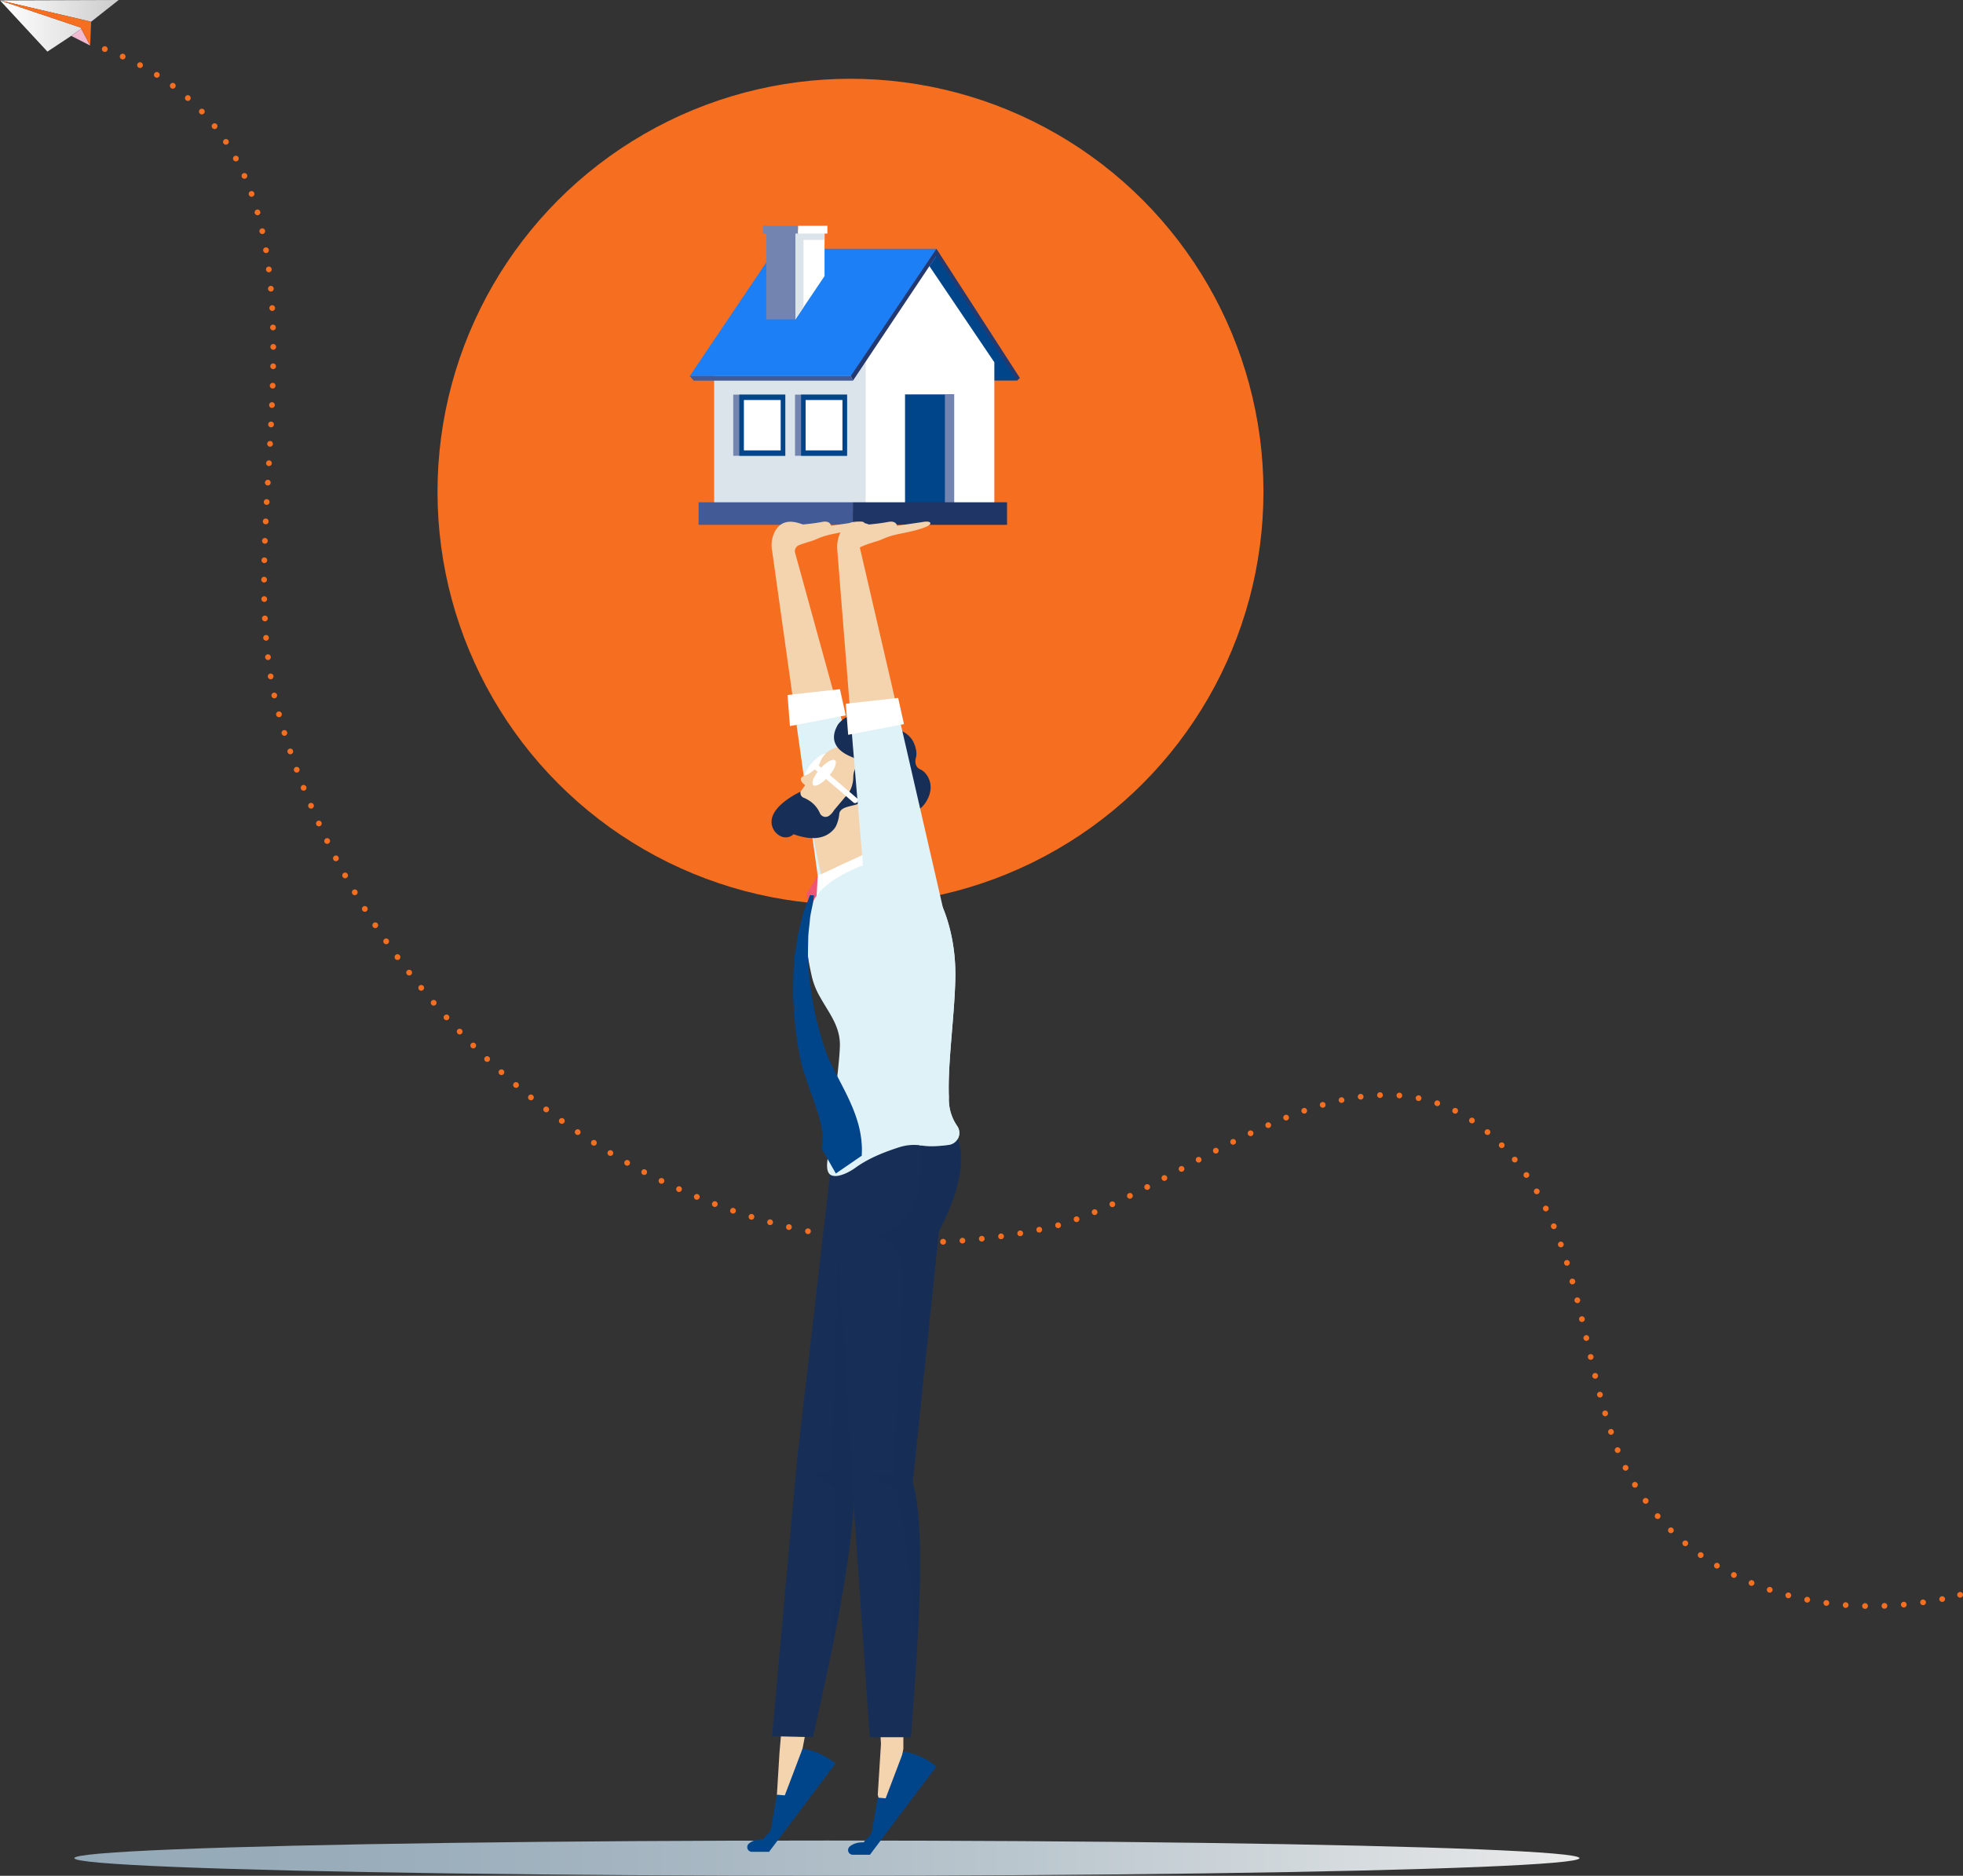 <svg xmlns="http://www.w3.org/2000/svg" xmlns:xlink="http://www.w3.org/1999/xlink" viewBox="0 0 1945.66 1859.05"><rect x="0" y="0" width="1945.66" height="1859.05" fill="#333333" stroke="none"/><defs><style>.cls-1{isolation:isolate;}.cls-2{fill:#f66f20;}.cls-3{fill:#dbe4ea;}.cls-4{fill:#004589;}.cls-5{fill:#1c7ff6;}.cls-6{fill:#7284af;}.cls-7{fill:#fff;}.cls-8{fill:#24396f;}.cls-9{fill:#425a95;}.cls-10{fill:#1e3565;}.cls-11,.cls-21{fill:#f4d3af;}.cls-12,.cls-20{fill:#dff2f8;}.cls-13{opacity:0.9;fill:url(#linear-gradient);}.cls-13,.cls-15,.cls-20,.cls-21{mix-blend-mode:multiply;}.cls-14,.cls-15{fill:#172f57;}.cls-15{opacity:0.5;}.cls-16{fill:url(#linear-gradient-2);}.cls-17{fill:url(#linear-gradient-3);}.cls-18{fill:#f1bad1;}.cls-19{fill:#f05673;}</style><linearGradient id="linear-gradient" x1="73.65" y1="1841.58" x2="1565.53" y2="1841.58" gradientUnits="userSpaceOnUse"><stop offset="0" stop-color="#9fb6c6"/><stop offset="0.18" stop-color="#a4bac9"/><stop offset="0.4" stop-color="#b3c5d2"/><stop offset="0.64" stop-color="#cbd8e0"/><stop offset="0.89" stop-color="#edf2f5"/><stop offset="1" stop-color="#fff"/></linearGradient><linearGradient id="linear-gradient-2" y1="25.77" x2="80.56" y2="25.77" gradientUnits="userSpaceOnUse"><stop offset="0" stop-color="#fff"/><stop offset="1" stop-color="#e0e0e0"/></linearGradient><linearGradient id="linear-gradient-3" y1="10.77" x2="117.64" y2="10.77" gradientUnits="userSpaceOnUse"><stop offset="0" stop-color="#fff"/><stop offset="0.21" stop-color="#f3f3f3"/><stop offset="1" stop-color="#ccc"/></linearGradient></defs><g class="cls-1"><g id="Layer_1" data-name="Layer 1"><circle class="cls-2" cx="842.97" cy="487.39" r="409.32"/><path class="cls-2" d="M2101.22,1594.52a2.82,2.82,0,0,1-2.77-2.89h0a2.82,2.82,0,0,1,2.89-2.77h0a2.84,2.84,0,0,1,2.78,2.89h0a2.84,2.84,0,0,1-2.84,2.77h-.06Zm16.46-2.87a2.84,2.84,0,0,1,2.74-2.93h0a2.85,2.85,0,0,1,2.93,2.74h0a2.84,2.84,0,0,1-2.74,2.93h-.1A2.84,2.84,0,0,1,2117.68,1591.65Zm-35.82,1.93h0a2.83,2.83,0,0,1-2.6-3h0a2.83,2.83,0,0,1,3-2.61h0a2.84,2.84,0,0,1,2.61,3h0a2.84,2.84,0,0,1-2.83,2.61h-.21Zm55-3a2.82,2.82,0,0,1,2.57-3.07h0a2.82,2.82,0,0,1,3.07,2.57h0a2.83,2.83,0,0,1-2.57,3.07h0l-.25,0h0A2.84,2.84,0,0,1,2136.89,1590.62Zm-74.32.89a2.84,2.84,0,0,1-2.43-3.19h0a2.83,2.83,0,0,1,3.2-2.42h0a2.83,2.83,0,0,1,2.42,3.19h0a2.83,2.83,0,0,1-2.81,2.45h0Zm93.44-3a2.84,2.84,0,0,1,2.4-3.21h0a2.84,2.84,0,0,1,3.21,2.41h0a2.82,2.82,0,0,1-2.4,3.2h0a2.83,2.83,0,0,1-.41,0h0A2.84,2.84,0,0,1,2156,1588.55Zm-112.58-.24a2.83,2.83,0,0,1-2.22-3.33h0a2.82,2.82,0,0,1,3.33-2.23h0a2.85,2.85,0,0,1,2.23,3.34h0a2.85,2.85,0,0,1-2.78,2.28h0A2.67,2.67,0,0,1,2043.43,1588.31Zm131.56-2.84a2.84,2.84,0,0,1,2.23-3.33h0a2.83,2.83,0,0,1,3.33,2.23h0a2.85,2.85,0,0,1-2.24,3.33h0a3.53,3.53,0,0,1-.56,0h0A2.84,2.84,0,0,1,2175,1585.47Zm-150.47-1.53a2.84,2.84,0,0,1-2-3.47h0a2.83,2.83,0,0,1,3.47-2h0a2.83,2.83,0,0,1,2,3.46h0a2.85,2.85,0,0,1-2.74,2.11h0A3.1,3.1,0,0,1,2024.52,1583.94Zm168.27-2.56a2.82,2.82,0,0,1,2.05-3.44h0a2.84,2.84,0,0,1,3.45,2h0a2.85,2.85,0,0,1-2.06,3.45h0a3.25,3.25,0,0,1-.69.08h0A2.83,2.83,0,0,1,2192.79,1581.38Zm-186.86-3a2.84,2.84,0,0,1-1.79-3.59h0a2.84,2.84,0,0,1,3.59-1.78h0a2.83,2.83,0,0,1,1.79,3.59h0a2.85,2.85,0,0,1-2.69,1.93h0A2.83,2.83,0,0,1,2005.93,1578.36Zm-18.2-6.81a2.83,2.83,0,0,1-1.53-3.7h0a2.84,2.84,0,0,1,3.7-1.54h0a2.84,2.84,0,0,1,1.54,3.71h0a2.84,2.84,0,0,1-2.62,1.75h0A2.83,2.83,0,0,1,1987.73,1571.55Zm-17.68-8a2.84,2.84,0,0,1-1.26-3.81h0a2.83,2.83,0,0,1,3.8-1.27h0a2.84,2.84,0,0,1,1.27,3.81h0a2.84,2.84,0,0,1-2.54,1.56h0A2.87,2.87,0,0,1,1970.05,1563.5Zm-17-9.33a2.83,2.83,0,0,1-1-3.89h0a2.83,2.83,0,0,1,3.88-1h0a2.82,2.82,0,0,1,1,3.89h0a2.82,2.82,0,0,1-2.43,1.38h0A2.81,2.81,0,0,1,1953,1554.17Zm-16.31-10.59a2.85,2.85,0,0,1-.68-4h0a2.82,2.82,0,0,1,4-.67h0a2.83,2.83,0,0,1,.68,4h0a2.83,2.83,0,0,1-2.32,1.19h0A2.83,2.83,0,0,1,1936.69,1543.58Zm-15.43-11.85h0a2.83,2.83,0,0,1-.36-4h0a2.82,2.82,0,0,1,4-.36h0a2.85,2.85,0,0,1,.36,4h0a2.83,2.83,0,0,1-2.18,1h0A2.82,2.82,0,0,1,1921.26,1531.73Zm-14.43-13.06h0a2.83,2.83,0,0,1,0-4h0a2.84,2.84,0,0,1,4,0h0a2.84,2.84,0,0,1,0,4h0a2.83,2.83,0,0,1-2,.84h0A2.85,2.85,0,0,1,1906.83,1518.67Zm-13.3-14.21a2.84,2.84,0,0,1,.3-4h0a2.84,2.84,0,0,1,4,.3h0a2.84,2.84,0,0,1-.3,4h0a2.81,2.81,0,0,1-1.84.69h0A2.85,2.85,0,0,1,1893.53,1504.46Zm-12.06-15.27a2.83,2.83,0,0,1,.64-4h0a2.83,2.83,0,0,1,4,.63h0a2.84,2.84,0,0,1-.64,4h0a2.77,2.77,0,0,1-1.66.54h0A2.85,2.85,0,0,1,1881.47,1489.19ZM1870.73,1473a2.83,2.83,0,0,1,1-3.89h0a2.85,2.85,0,0,1,3.9,1h0a2.84,2.84,0,0,1-1,3.89h0a2.79,2.79,0,0,1-1.46.41h0A2.84,2.84,0,0,1,1870.73,1473Zm-9.36-17a2.84,2.84,0,0,1,1.28-3.8h0a2.83,2.83,0,0,1,3.8,1.27h0a2.85,2.85,0,0,1-1.28,3.81h0a2.8,2.8,0,0,1-1.26.29h0A2.85,2.85,0,0,1,1861.37,1455.91Zm-7.95-17.75h0a2.84,2.84,0,0,1,1.57-3.69h0a2.85,2.85,0,0,1,3.69,1.58h0a2.84,2.84,0,0,1-1.58,3.69h0a3,3,0,0,1-1,.2h0A2.83,2.83,0,0,1,1853.42,1438.16Zm-6.65-18.22a2.84,2.84,0,0,1,1.78-3.59h0a2.84,2.84,0,0,1,3.6,1.78h0a2.83,2.83,0,0,1-1.79,3.59h0a2.83,2.83,0,0,1-.9.15h0A2.84,2.84,0,0,1,1846.77,1419.94Zm-5.8-18.45h0a2.82,2.82,0,0,1,1.91-3.52h0a2.82,2.82,0,0,1,3.52,1.92h0a2.82,2.82,0,0,1-1.91,3.52h0a2.84,2.84,0,0,1-.81.12h0A2.83,2.83,0,0,1,1841,1401.49Zm-5.19-18.62h0a2.82,2.82,0,0,1,2-3.46h0a2.82,2.82,0,0,1,3.46,2h0a2.83,2.83,0,0,1-2,3.47h0a3,3,0,0,1-.72.09h0A2.83,2.83,0,0,1,1835.78,1382.87Zm-4.74-18.71h0a2.84,2.84,0,0,1,2.09-3.43h0a2.83,2.83,0,0,1,3.42,2.08h0a2.83,2.83,0,0,1-2.08,3.42h0a2.61,2.61,0,0,1-.67.08h0A2.85,2.85,0,0,1,1831,1364.16Zm-4.45-18.76a2.82,2.82,0,0,1,2.12-3.4h0a2.83,2.83,0,0,1,3.4,2.12h0a2.84,2.84,0,0,1-2.12,3.4h0a2.79,2.79,0,0,1-.64.07h0A2.83,2.83,0,0,1,1826.59,1345.4Zm-4.33-18.76a2.82,2.82,0,0,1,2.12-3.39h0a2.82,2.82,0,0,1,3.4,2.12h0a2.84,2.84,0,0,1-2.12,3.4h0a2.85,2.85,0,0,1-.64.07h0A2.84,2.84,0,0,1,1822.26,1326.64Zm-4.36-18.72a2.83,2.83,0,0,1,2.1-3.41h0a2.83,2.83,0,0,1,3.41,2.1h0a2.84,2.84,0,0,1-2.1,3.42h0a3,3,0,0,1-.66.07h0A2.82,2.82,0,0,1,1817.9,1307.92Zm-4.55-18.65h0a2.85,2.85,0,0,1,2.05-3.45h0a2.85,2.85,0,0,1,3.45,2.06h0a2.83,2.83,0,0,1-2.06,3.44h0a2.78,2.78,0,0,1-.69.09h0A2.84,2.84,0,0,1,1813.35,1289.27Zm-4.89-18.54a2.84,2.84,0,0,1,2-3.49h0a2.84,2.84,0,0,1,3.49,2h0a2.84,2.84,0,0,1-2,3.49h0a2.84,2.84,0,0,1-.76.1h0A2.84,2.84,0,0,1,1808.46,1270.73Zm-5.38-18.37a2.83,2.83,0,0,1,1.87-3.55h0a2.84,2.84,0,0,1,3.55,1.86h0a2.83,2.83,0,0,1-1.87,3.55h0a2.72,2.72,0,0,1-.84.13h0A2.84,2.84,0,0,1,1803.08,1252.36Zm-6-18.14a2.83,2.83,0,0,1,1.72-3.62h0a2.83,2.83,0,0,1,3.62,1.72h0a2.84,2.84,0,0,1-1.72,3.62h0a2.83,2.83,0,0,1-1,.16h0A2.83,2.83,0,0,1,1797.05,1234.22Zm-631.69-3.14a2.84,2.84,0,0,1,2.81-2.87h0a2.83,2.83,0,0,1,2.86,2.8h0a2.82,2.82,0,0,1-2.81,2.86h0A2.84,2.84,0,0,1,1165.36,1231.08Zm-16.47,2.65h0a2.84,2.84,0,0,1-2.76-2.91h0a2.83,2.83,0,0,1,2.9-2.76h0a2.84,2.84,0,0,1,2.77,2.91h0a2.84,2.84,0,0,1-2.84,2.76h-.07Zm35.7-3a2.85,2.85,0,0,1,2.72-3h0a2.84,2.84,0,0,1,3,2.72h0a2.84,2.84,0,0,1-2.71,3h-.13A2.84,2.84,0,0,1,1184.59,1230.68Zm-55,2.23a2.82,2.82,0,0,1-2.66-3h0a2.83,2.83,0,0,1,3-2.66h0a2.83,2.83,0,0,1,2.66,3h0a2.83,2.83,0,0,1-2.83,2.67h-.16Zm74.22-3.28a2.83,2.83,0,0,1,2.61-3h0a2.83,2.83,0,0,1,3,2.61h0a2.83,2.83,0,0,1-2.61,3h-.22A2.84,2.84,0,0,1,1203.8,1229.63Zm-93.5,1.81a2.84,2.84,0,0,1-2.56-3.09h0a2.84,2.84,0,0,1,3.09-2.56h0a2.84,2.84,0,0,1,2.56,3.09h0a2.84,2.84,0,0,1-2.82,2.57h-.27ZM1223,1228a2.85,2.85,0,0,1,2.52-3.13h0a2.84,2.84,0,0,1,3.12,2.51h0a2.84,2.84,0,0,1-2.51,3.13h-.31A2.83,2.83,0,0,1,1223,1228Zm-131.87,1.32a2.83,2.83,0,0,1-2.45-3.17h0a2.84,2.84,0,0,1,3.17-2.45h0a2.84,2.84,0,0,1,2.45,3.17h0a2.84,2.84,0,0,1-2.81,2.48h0Zm151-3.61a2.83,2.83,0,0,1,2.41-3.2h0a2.83,2.83,0,0,1,3.2,2.41h0a2.83,2.83,0,0,1-2.41,3.2h0a2.69,2.69,0,0,1-.4,0h0A2.84,2.84,0,0,1,1242.06,1225.68Zm-170.11.8a2.82,2.82,0,0,1-2.33-3.25h0a2.83,2.83,0,0,1,3.25-2.34h0a2.83,2.83,0,0,1,2.34,3.26h0a2.83,2.83,0,0,1-2.79,2.37h0A2.56,2.56,0,0,1,1072,1226.48Zm189.13-3.7a2.82,2.82,0,0,1,2.31-3.27h0a2.82,2.82,0,0,1,3.27,2.31h0a2.82,2.82,0,0,1-2.31,3.27h0a2.59,2.59,0,0,1-.48,0h0A2.82,2.82,0,0,1,1261.08,1222.78Zm-208.15.24a2.84,2.84,0,0,1-2.22-3.34h0a2.84,2.84,0,0,1,3.34-2.22h0a2.83,2.83,0,0,1,2.22,3.33h0a2.84,2.84,0,0,1-2.78,2.28h0A3.64,3.64,0,0,1,1052.93,1223ZM1280,1219.3a2.84,2.84,0,0,1,2.21-3.34h0a2.83,2.83,0,0,1,3.35,2.21h0a2.84,2.84,0,0,1-2.21,3.34h0a2.83,2.83,0,0,1-.57.06h0A2.85,2.85,0,0,1,1280,1219.3Zm-246-.41h0a2.84,2.84,0,0,1-2.11-3.41h0a2.83,2.83,0,0,1,3.41-2.1h0a2.83,2.83,0,0,1,2.11,3.41h0a2.84,2.84,0,0,1-2.75,2.18h0A3,3,0,0,1,1034,1218.89Zm756.16-2.48h0a2.84,2.84,0,0,1,1.53-3.71h0a2.84,2.84,0,0,1,3.71,1.54h0a2.84,2.84,0,0,1-1.53,3.71h0a2.83,2.83,0,0,1-1.09.22h0A2.84,2.84,0,0,1,1790.2,1216.41Zm-491.44-1.33a2.83,2.83,0,0,1,2-3.5h0a2.84,2.84,0,0,1,3.5,2h0a2.83,2.83,0,0,1-2,3.5h0a2.86,2.86,0,0,1-.77.1h0A2.83,2.83,0,0,1,1298.76,1215.08Zm-283.46-1a2.84,2.84,0,0,1-2-3.48h0a2.84,2.84,0,0,1,3.48-2h0a2.84,2.84,0,0,1,2,3.48h0a2.83,2.83,0,0,1-2.73,2.09h0A2.76,2.76,0,0,1,1015.3,1214.12Zm301.82-4.76a2.83,2.83,0,0,1,1.71-3.63h0a2.84,2.84,0,0,1,3.63,1.7h0a2.84,2.84,0,0,1-1.71,3.63h0a2.7,2.7,0,0,1-1,.17h0A2.85,2.85,0,0,1,1317.12,1209.36Zm-320.39-.65a2.83,2.83,0,0,1-1.86-3.55h0a2.82,2.82,0,0,1,3.54-1.86h0a2.82,2.82,0,0,1,1.87,3.54h0a2.84,2.84,0,0,1-2.71,2h0A2.77,2.77,0,0,1,996.73,1208.71Zm338.36-6.24a2.83,2.83,0,0,1,1.52-3.71h0a2.85,2.85,0,0,1,3.71,1.52h0a2.84,2.84,0,0,1-1.52,3.71h0a2.83,2.83,0,0,1-1.09.22h0A2.84,2.84,0,0,1,1335.09,1202.47Zm-356.73.21a2.85,2.85,0,0,1-1.75-3.61h0a2.84,2.84,0,0,1,3.61-1.75h0a2.83,2.83,0,0,1,1.75,3.61h0a2.83,2.83,0,0,1-2.68,1.9h0A3.06,3.06,0,0,1,978.36,1202.68Zm804-3.65h0a2.83,2.83,0,0,1,1.31-3.79h0a2.83,2.83,0,0,1,3.79,1.31h0a2.84,2.84,0,0,1-1.31,3.79h0a2.89,2.89,0,0,1-1.24.29h0A2.84,2.84,0,0,1,1782.38,1199Zm-429.65-4.27a2.83,2.83,0,0,1,1.37-3.76h0a2.84,2.84,0,0,1,3.77,1.37h0a2.85,2.85,0,0,1-1.38,3.77h0a2.81,2.81,0,0,1-1.19.26h0A2.82,2.82,0,0,1,1352.73,1194.76ZM960.21,1196a2.83,2.83,0,0,1-1.64-3.66h0a2.83,2.83,0,0,1,3.66-1.63h0a2.82,2.82,0,0,1,1.64,3.66h0a2.84,2.84,0,0,1-2.65,1.82h0A2.74,2.74,0,0,1,960.21,1196Zm-17.94-7.18a2.85,2.85,0,0,1-1.52-3.71h0a2.83,2.83,0,0,1,3.71-1.52h0a2.82,2.82,0,0,1,1.52,3.71h0a2.83,2.83,0,0,1-2.61,1.74h0A2.84,2.84,0,0,1,942.27,1188.86Zm427.83-2.39a2.83,2.83,0,0,1,1.27-3.8h0a2.83,2.83,0,0,1,3.8,1.27h0a2.83,2.83,0,0,1-1.27,3.8h0a2.74,2.74,0,0,1-1.26.3h0A2.83,2.83,0,0,1,1370.1,1186.47Zm403.35-4.23a2.85,2.85,0,0,1,1-3.88h0a2.85,2.85,0,0,1,3.88,1h0a2.84,2.84,0,0,1-1,3.88h0a2.77,2.77,0,0,1-1.41.38h0A2.86,2.86,0,0,1,1773.45,1182.24Zm-848.88-1.1h0a2.84,2.84,0,0,1-1.41-3.76h0a2.83,2.83,0,0,1,3.75-1.4h0a2.82,2.82,0,0,1,1.41,3.75h0a2.83,2.83,0,0,1-2.58,1.66h0A2.87,2.87,0,0,1,924.57,1181.14Zm462.7-3.36a2.83,2.83,0,0,1,1.21-3.82h0a2.83,2.83,0,0,1,3.82,1.21h0a2.83,2.83,0,0,1-1.2,3.82h0a2.81,2.81,0,0,1-1.31.32h0A2.85,2.85,0,0,1,1387.27,1177.78ZM907.1,1172.9a2.84,2.84,0,0,1-1.3-3.79h0a2.84,2.84,0,0,1,3.8-1.3h0a2.83,2.83,0,0,1,1.29,3.79h0a2.84,2.84,0,0,1-2.54,1.59h0A2.93,2.93,0,0,1,907.1,1172.9Zm497.22-4.06a2.84,2.84,0,0,1,1.17-3.83h0a2.84,2.84,0,0,1,3.84,1.17h0a2.84,2.84,0,0,1-1.17,3.83h0a2.79,2.79,0,0,1-1.33.33h0A2.83,2.83,0,0,1,1404.32,1168.84Zm359-2.66a2.84,2.84,0,0,1,.72-4h0a2.84,2.84,0,0,1,3.94.73h0a2.83,2.83,0,0,1-.72,3.94h0a2.81,2.81,0,0,1-1.61.5h0A2.84,2.84,0,0,1,1763.3,1166.18Zm-873.42-2a2.85,2.85,0,0,1-1.19-3.83h0a2.83,2.83,0,0,1,3.83-1.19h0a2.83,2.83,0,0,1,1.19,3.83h0a2.84,2.84,0,0,1-2.51,1.51h0A2.83,2.83,0,0,1,889.88,1164.15Zm531.43-4.38a2.82,2.82,0,0,1,1.16-3.83h0a2.83,2.83,0,0,1,3.83,1.16h0a2.83,2.83,0,0,1-1.16,3.83h0a2.77,2.77,0,0,1-1.33.34h0A2.82,2.82,0,0,1,1421.31,1159.77Zm-548.39-4.87a2.84,2.84,0,0,1-1.08-3.86h0a2.83,2.83,0,0,1,3.86-1.08h0a2.83,2.83,0,0,1,1.08,3.86h0a2.81,2.81,0,0,1-2.47,1.44h0A2.8,2.8,0,0,1,872.92,1154.9Zm565.34-4.2a2.83,2.83,0,0,1,1.18-3.83h0a2.82,2.82,0,0,1,3.83,1.17h0a2.84,2.84,0,0,1-1.17,3.83h0a2.76,2.76,0,0,1-1.33.33h0A2.84,2.84,0,0,1,1438.26,1150.7Zm313.61.34a2.84,2.84,0,0,1,.37-4h0a2.83,2.83,0,0,1,4,.38h0a2.85,2.85,0,0,1-.38,4h0a2.82,2.82,0,0,1-1.81.65h0A2.8,2.8,0,0,1,1751.87,1151Zm-895.64-5.87a2.84,2.84,0,0,1-1-3.89h0a2.83,2.83,0,0,1,3.89-1h0a2.83,2.83,0,0,1,1,3.89h0a2.82,2.82,0,0,1-2.43,1.38h0A2.88,2.88,0,0,1,856.23,1145.17Zm599.05-3.47a2.82,2.82,0,0,1,1.2-3.82h0a2.83,2.83,0,0,1,3.83,1.2h0a2.85,2.85,0,0,1-1.21,3.83h0a2.87,2.87,0,0,1-1.3.32h0A2.83,2.83,0,0,1,1455.28,1141.7Zm283.87-4.71a2.83,2.83,0,0,1,0-4h0a2.84,2.84,0,0,1,4,0h0a2.83,2.83,0,0,1,0,4h0a2.88,2.88,0,0,1-2,.82h0A2.81,2.81,0,0,1,1739.15,1137Zm-899.33-2a2.84,2.84,0,0,1-.86-3.92h0a2.84,2.84,0,0,1,3.92-.85h0a2.82,2.82,0,0,1,.85,3.91h0a2.82,2.82,0,0,1-2.39,1.31h0A2.83,2.83,0,0,1,839.82,1135Zm632.58-2.09a2.83,2.83,0,0,1,1.26-3.8h0a2.82,2.82,0,0,1,3.8,1.26h0a2.82,2.82,0,0,1-1.25,3.8h0a2.81,2.81,0,0,1-1.28.31h0A2.85,2.85,0,0,1,1472.4,1132.88Zm17.27-8.53a2.84,2.84,0,0,1,1.34-3.78h0a2.83,2.83,0,0,1,3.77,1.34h0a2.83,2.83,0,0,1-1.34,3.78h0a2.73,2.73,0,0,1-1.21.27h0A2.85,2.85,0,0,1,1489.67,1124.35Zm235.53-.19a2.83,2.83,0,0,1-.35-4h0a2.84,2.84,0,0,1,4-.36h0a2.84,2.84,0,0,1,.36,4h0a2.84,2.84,0,0,1-2.18,1h0A2.85,2.85,0,0,1,1725.2,1124.16Zm-901.5.16h0a2.83,2.83,0,0,1-.74-3.94h0a2.82,2.82,0,0,1,3.93-.75h0a2.83,2.83,0,0,1,.75,3.94h0a2.85,2.85,0,0,1-2.35,1.24h0A2.83,2.83,0,0,1,823.7,1124.32Zm683.42-8.09a2.84,2.84,0,0,1,1.45-3.74h0a2.83,2.83,0,0,1,3.74,1.44h0a2.84,2.84,0,0,1-1.45,3.74h0a2.73,2.73,0,0,1-1.14.25h0A2.86,2.86,0,0,1,1507.12,1116.23Zm-699.24-3a2.83,2.83,0,0,1-.63-4h0a2.82,2.82,0,0,1,4-.63h0a2.82,2.82,0,0,1,.64,3.95h0a2.82,2.82,0,0,1-2.3,1.18h0A2.88,2.88,0,0,1,807.88,1113.22Zm902.18-.39a2.83,2.83,0,0,1-.79-3.93h0a2.83,2.83,0,0,1,3.93-.79h0a2.83,2.83,0,0,1,.79,3.93h0a2.83,2.83,0,0,1-2.36,1.26h0A2.83,2.83,0,0,1,1710.06,1112.83Zm-185.25-4.18a2.84,2.84,0,0,1,1.58-3.69h0a2.84,2.84,0,0,1,3.69,1.58h0a2.83,2.83,0,0,1-1.58,3.68h0a2.81,2.81,0,0,1-1,.21h0A2.86,2.86,0,0,1,1524.81,1108.65Zm168.93-5.29h0a2.83,2.83,0,0,1-1.27-3.8h0a2.83,2.83,0,0,1,3.8-1.27h0a2.83,2.83,0,0,1,1.27,3.8h0a2.85,2.85,0,0,1-2.54,1.57h0A2.88,2.88,0,0,1,1693.74,1103.36Zm-151-1.61a2.83,2.83,0,0,1,1.74-3.61h0a2.83,2.83,0,0,1,3.61,1.74h0a2.83,2.83,0,0,1-1.74,3.61h0a2.77,2.77,0,0,1-.94.16h0A2.83,2.83,0,0,1,1542.78,1101.75Zm-750.4,0a2.83,2.83,0,0,1-.54-4h0a2.83,2.83,0,0,1,4-.53h0a2.83,2.83,0,0,1,.53,4h0a2.83,2.83,0,0,1-2.26,1.11h0A2.8,2.8,0,0,1,792.38,1101.7Zm768.68-6a2.83,2.83,0,0,1,1.93-3.51h0a2.83,2.83,0,0,1,3.51,1.94h0a2.83,2.83,0,0,1-1.94,3.51h0a2.64,2.64,0,0,1-.78.12h0A2.83,2.83,0,0,1,1561.06,1095.74Zm115.31.3a2.83,2.83,0,0,1-1.76-3.6h0a2.83,2.83,0,0,1,3.61-1.75h0a2.83,2.83,0,0,1,1.75,3.6h0a2.84,2.84,0,0,1-2.68,1.91h0A2.66,2.66,0,0,1,1676.37,1096Zm-96.72-5.22a2.83,2.83,0,0,1,2.17-3.37h0a2.84,2.84,0,0,1,3.37,2.17h0A2.83,2.83,0,0,1,1583,1093h0a3.16,3.16,0,0,1-.6.07h0A2.84,2.84,0,0,1,1579.65,1090.82Zm78.54.26h0a2.83,2.83,0,0,1-2.21-3.34h0a2.83,2.83,0,0,1,3.34-2.21h0a2.82,2.82,0,0,1,2.21,3.34h0a2.82,2.82,0,0,1-2.77,2.27h0A3.66,3.66,0,0,1,1658.19,1091.08Zm-881-1.32a2.83,2.83,0,0,1-.42-4h0a2.84,2.84,0,0,1,4-.43h0a2.85,2.85,0,0,1,.42,4h0a2.84,2.84,0,0,1-2.21,1.05h0A2.81,2.81,0,0,1,777.18,1089.76Zm821.36-2.5a2.84,2.84,0,0,1,2.44-3.18h0a2.84,2.84,0,0,1,3.18,2.44h0a2.82,2.82,0,0,1-2.43,3.18h0a2.43,2.43,0,0,1-.38,0h0A2.84,2.84,0,0,1,1598.54,1087.26Zm41,1.21a2.83,2.83,0,0,1-2.61-3h0a2.84,2.84,0,0,1,3-2.61h0a2.83,2.83,0,0,1,2.61,3h0a2.84,2.84,0,0,1-2.83,2.62h-.22Zm-21.84-3.11a2.84,2.84,0,0,1,2.74-2.93h0a2.83,2.83,0,0,1,2.93,2.73h0a2.84,2.84,0,0,1-2.73,2.94h-.11A2.85,2.85,0,0,1,1617.66,1085.36Zm-855.34-7.94a2.82,2.82,0,0,1-.32-4h0a2.83,2.83,0,0,1,4-.32h0a2.82,2.82,0,0,1,.31,4h0a2.83,2.83,0,0,1-2.16,1h0A2.77,2.77,0,0,1,762.32,1077.42Zm-14.54-12.73a2.83,2.83,0,0,1-.21-4h0a2.83,2.83,0,0,1,4-.21h0a2.83,2.83,0,0,1,.22,4h0a2.85,2.85,0,0,1-2.11.94h0A2.83,2.83,0,0,1,747.78,1064.69Zm-14.19-13.1a2.83,2.83,0,0,1-.11-4h0a2.84,2.84,0,0,1,4-.11h0a2.83,2.83,0,0,1,.11,4h0a2.82,2.82,0,0,1-2.06.88h0A2.82,2.82,0,0,1,733.59,1051.59Zm-13.85-13.47a2.84,2.84,0,0,1,0-4h0a2.84,2.84,0,0,1,4,0h0a2.83,2.83,0,0,1,0,4h0a2.8,2.8,0,0,1-2,.84h0A2.86,2.86,0,0,1,719.74,1038.12Zm-13.49-13.83a2.84,2.84,0,0,1,.1-4h0a2.85,2.85,0,0,1,4,.1h0a2.84,2.84,0,0,1-.1,4h0a2.83,2.83,0,0,1-2,.78h0A2.82,2.82,0,0,1,706.25,1024.29Zm-13.13-14.16a2.83,2.83,0,0,1,.21-4h0a2.82,2.82,0,0,1,4,.21h0a2.82,2.82,0,0,1-.21,4h0a2.81,2.81,0,0,1-1.89.73h0A2.82,2.82,0,0,1,693.12,1010.13Zm-12.76-14.5h0a2.84,2.84,0,0,1,.3-4h0a2.84,2.84,0,0,1,4,.31h0a2.84,2.84,0,0,1-.31,4h0a2.85,2.85,0,0,1-1.84.68h0A2.83,2.83,0,0,1,680.36,995.63ZM668,980.82a2.84,2.84,0,0,1,.41-4h0a2.84,2.84,0,0,1,4,.41h0a2.84,2.84,0,0,1-.4,4h0a2.83,2.83,0,0,1-1.79.64h0A2.84,2.84,0,0,1,668,980.82Zm-12-15.13h0a2.84,2.84,0,0,1,.51-4h0a2.83,2.83,0,0,1,4,.51h0a2.83,2.83,0,0,1-.5,4h0a2.84,2.84,0,0,1-1.74.59h0A2.83,2.83,0,0,1,656,965.69Zm-11.62-15.42a2.83,2.83,0,0,1,.61-4h0a2.84,2.84,0,0,1,4,.61h0a2.85,2.85,0,0,1-.61,4h0a2.8,2.8,0,0,1-1.67.54h0A2.83,2.83,0,0,1,644.34,950.27Zm-11.23-15.71a2.84,2.84,0,0,1,.71-3.95h0a2.83,2.83,0,0,1,3.95.71h0a2.84,2.84,0,0,1-.71,3.94h0a2.8,2.8,0,0,1-1.62.51h0A2.83,2.83,0,0,1,633.11,934.56Zm-10.82-16a2.84,2.84,0,0,1,.81-3.93h0a2.83,2.83,0,0,1,3.92.81h0a2.84,2.84,0,0,1-.81,3.93h0a2.86,2.86,0,0,1-1.55.46h0A2.83,2.83,0,0,1,622.29,918.57Zm-10.42-16.26h0a2.82,2.82,0,0,1,.91-3.9h0a2.82,2.82,0,0,1,3.9.9h0a2.84,2.84,0,0,1-.9,3.91h0a2.85,2.85,0,0,1-1.5.43h0A2.84,2.84,0,0,1,611.87,902.31Zm-10-16.51a2.85,2.85,0,0,1,1-3.89h0a2.84,2.84,0,0,1,3.88,1h0a2.84,2.84,0,0,1-1,3.88h0a2.75,2.75,0,0,1-1.43.39h0A2.85,2.85,0,0,1,601.87,885.8ZM592.29,869a2.83,2.83,0,0,1,1.11-3.85h0a2.84,2.84,0,0,1,3.85,1.1h0a2.84,2.84,0,0,1-1.1,3.86h0a2.86,2.86,0,0,1-1.38.35h0A2.83,2.83,0,0,1,592.29,869Zm-9.14-17a2.83,2.83,0,0,1,1.2-3.82h0a2.82,2.82,0,0,1,3.82,1.2h0a2.83,2.83,0,0,1-1.2,3.83h0a2.78,2.78,0,0,1-1.3.32h0A2.83,2.83,0,0,1,583.15,852Zm-8.71-17.23h0a2.84,2.84,0,0,1,1.3-3.8h0a2.85,2.85,0,0,1,3.8,1.3h0a2.84,2.84,0,0,1-1.31,3.79h0a2.75,2.75,0,0,1-1.24.29h0A2.84,2.84,0,0,1,574.44,834.8Zm-8.26-17.44a2.84,2.84,0,0,1,1.4-3.76h0a2.83,2.83,0,0,1,3.76,1.4h0a2.84,2.84,0,0,1-1.4,3.76h0a2.88,2.88,0,0,1-1.18.25h0A2.84,2.84,0,0,1,566.18,817.36Zm-7.8-17.66a2.85,2.85,0,0,1,1.49-3.72h0a2.84,2.84,0,0,1,3.72,1.5h0a2.83,2.83,0,0,1-1.49,3.72h0a2.89,2.89,0,0,1-1.11.22h0A2.83,2.83,0,0,1,558.38,799.7ZM551,781.85h0a2.83,2.83,0,0,1,1.59-3.68h0a2.82,2.82,0,0,1,3.68,1.59h0a2.83,2.83,0,0,1-1.59,3.68h0a2.71,2.71,0,0,1-1,.2h0A2.84,2.84,0,0,1,551,781.85Zm-6.86-18h0a2.84,2.84,0,0,1,1.69-3.64h0a2.83,2.83,0,0,1,3.63,1.69h0a2.84,2.84,0,0,1-1.69,3.64h0a3,3,0,0,1-1,.17h0A2.83,2.83,0,0,1,544.18,763.81Zm-6.39-18.22a2.84,2.84,0,0,1,1.79-3.59h0a2.83,2.83,0,0,1,3.59,1.79h0a2.82,2.82,0,0,1-1.79,3.58h0a2.83,2.83,0,0,1-.9.15h0A2.84,2.84,0,0,1,537.79,745.59Zm-5.89-18.38a2.83,2.83,0,0,1,1.88-3.54h0a2.84,2.84,0,0,1,3.55,1.88h0a2.84,2.84,0,0,1-1.89,3.54h0a2.92,2.92,0,0,1-.83.12h0A2.84,2.84,0,0,1,531.9,727.21Zm-5.39-18.54h0a2.84,2.84,0,0,1,2-3.49h0a2.84,2.84,0,0,1,3.49,2h0a2.84,2.84,0,0,1-2,3.49h0a2.84,2.84,0,0,1-.76.1h0A2.84,2.84,0,0,1,526.51,708.67Zm-4.68-18.81a2.84,2.84,0,0,1,2.17-3.38h0a2.83,2.83,0,0,1,3.37,2.17h0A2.83,2.83,0,0,1,525.2,692h0a2.46,2.46,0,0,1-.6.07h0A2.85,2.85,0,0,1,521.83,689.86Zm-3.62-19.05a2.84,2.84,0,0,1,2.34-3.26h0a2.84,2.84,0,0,1,3.26,2.34h0a2.85,2.85,0,0,1-2.34,3.26h0l-.46,0h0A2.83,2.83,0,0,1,518.21,670.81Zm-2.68-19.19a2.83,2.83,0,0,1,2.49-3.14h0a2.82,2.82,0,0,1,3.14,2.48h0a2.84,2.84,0,0,1-2.48,3.15h0l-.34,0h0A2.84,2.84,0,0,1,515.53,651.62Zm-1.88-19.26a2.83,2.83,0,0,1,2.6-3.05h0a2.84,2.84,0,0,1,3,2.61h0a2.82,2.82,0,0,1-2.6,3h-.22A2.83,2.83,0,0,1,513.65,632.36Zm-1.19-19.3a2.82,2.82,0,0,1,2.7-3h0a2.84,2.84,0,0,1,3,2.7h0a2.83,2.83,0,0,1-2.7,3h-.14A2.83,2.83,0,0,1,512.46,613.06Zm-.63-19.31h0a2.85,2.85,0,0,1,2.78-2.89h0a2.84,2.84,0,0,1,2.89,2.78h0a2.83,2.83,0,0,1-2.78,2.89h-.05A2.85,2.85,0,0,1,511.83,593.75Zm2.68-16.45a2.84,2.84,0,0,1-2.82-2.85h0a2.82,2.82,0,0,1,2.84-2.82h0a2.83,2.83,0,0,1,2.83,2.84h0a2.85,2.85,0,0,1-2.84,2.83h0Zm.19-19.25a2.83,2.83,0,0,1-2.77-2.89h0a2.82,2.82,0,0,1,2.89-2.77h0a2.83,2.83,0,0,1,2.78,2.89h0a2.84,2.84,0,0,1-2.84,2.77h-.06Zm.51-19.24a2.84,2.84,0,0,1-2.73-2.93h0a2.85,2.85,0,0,1,2.94-2.74h0a2.84,2.84,0,0,1,2.73,2.94h0a2.84,2.84,0,0,1-2.84,2.73h-.1Zm.76-19.24a2.83,2.83,0,0,1-2.7-3h0a2.85,2.85,0,0,1,3-2.7h0a2.84,2.84,0,0,1,2.7,3h0a2.84,2.84,0,0,1-2.83,2.71H516Zm.94-19.22a2.84,2.84,0,0,1-2.68-3h0a2.85,2.85,0,0,1,3-2.68h0a2.84,2.84,0,0,1,2.68,3h0a2.85,2.85,0,0,1-2.83,2.69h-.16ZM518,481.14a2.84,2.84,0,0,1-2.67-3h0a2.83,2.83,0,0,1,3-2.66h0a2.82,2.82,0,0,1,2.66,3h0a2.83,2.83,0,0,1-2.82,2.67H518Zm1.11-19.21a2.84,2.84,0,0,1-2.66-3h0a2.82,2.82,0,0,1,3-2.66h0a2.83,2.83,0,0,1,2.67,3h0a2.84,2.84,0,0,1-2.83,2.67h-.17Zm1.11-19.21a2.84,2.84,0,0,1-2.67-3h0a2.84,2.84,0,0,1,3-2.67h0a2.83,2.83,0,0,1,2.67,3h0a2.82,2.82,0,0,1-2.83,2.67h-.16Zm1-19.21a2.83,2.83,0,0,1-2.68-3h0a2.82,2.82,0,0,1,3-2.68h0a2.84,2.84,0,0,1,2.69,3h0a2.83,2.83,0,0,1-2.83,2.69h-.15Zm.93-19.21a2.84,2.84,0,0,1-2.71-3h0a2.84,2.84,0,0,1,2.95-2.71h0a2.83,2.83,0,0,1,2.71,2.95h0a2.83,2.83,0,0,1-2.83,2.72h-.12Zm.74-19.22a2.84,2.84,0,0,1-2.74-2.92h0a2.83,2.83,0,0,1,2.92-2.75h0a2.83,2.83,0,0,1,2.74,2.92h0a2.82,2.82,0,0,1-2.83,2.75h-.09Zm.5-19.23a2.84,2.84,0,0,1-2.79-2.88h0a2.85,2.85,0,0,1,2.88-2.79h0a2.84,2.84,0,0,1,2.79,2.88h0a2.83,2.83,0,0,1-2.83,2.79h-.05Zm-2.66-22.05a2.84,2.84,0,0,1,2.82-2.85h0a2.84,2.84,0,0,1,2.85,2.83h0a2.84,2.84,0,0,1-2.83,2.84h0A2.83,2.83,0,0,1,520.75,343.8Zm-.28-19.18a2.85,2.85,0,0,1,2.76-2.91h0a2.84,2.84,0,0,1,2.91,2.76h0a2.84,2.84,0,0,1-2.76,2.91h-.07A2.84,2.84,0,0,1,520.47,324.62Zm-.76-19.14h0a2.85,2.85,0,0,1,2.68-3h0a2.84,2.84,0,0,1,3,2.68h0a2.82,2.82,0,0,1-2.67,3h-.16A2.83,2.83,0,0,1,519.71,305.48Zm-1.33-19.1h0a2.83,2.83,0,0,1,2.58-3.07h0a2.84,2.84,0,0,1,3.07,2.58h0a2.84,2.84,0,0,1-2.58,3.07h-.25A2.84,2.84,0,0,1,518.38,286.38Zm-2-19a2.83,2.83,0,0,1,2.46-3.16h0a2.84,2.84,0,0,1,3.17,2.46h0a2.83,2.83,0,0,1-2.46,3.16h0l-.36,0h0A2.84,2.84,0,0,1,516.37,267.35Zm-2.78-18.9h0a2.83,2.83,0,0,1,2.31-3.27h0a2.82,2.82,0,0,1,3.27,2.32h0a2.83,2.83,0,0,1-2.31,3.27h0a4.23,4.23,0,0,1-.48,0h0A2.83,2.83,0,0,1,513.59,248.45Zm-3.68-18.73h0a2.82,2.82,0,0,1,2.15-3.38h0a2.82,2.82,0,0,1,3.38,2.14h0a2.84,2.84,0,0,1-2.15,3.39h0a3.18,3.18,0,0,1-.62.07h0A2.83,2.83,0,0,1,509.91,229.72Zm-4.69-18.48a2.83,2.83,0,0,1,1.94-3.5h0a2.84,2.84,0,0,1,3.51,1.94h0a2.84,2.84,0,0,1-1.95,3.51h0a3,3,0,0,1-.78.11h0A2.84,2.84,0,0,1,505.22,211.24Zm-5.82-18.13a2.83,2.83,0,0,1,1.71-3.62h0a2.83,2.83,0,0,1,3.62,1.71h0a2.82,2.82,0,0,1-1.71,3.62h0a2.65,2.65,0,0,1-.95.17h0A2.82,2.82,0,0,1,499.4,193.11Zm-7-17.65a2.83,2.83,0,0,1,1.44-3.74h0a2.84,2.84,0,0,1,3.74,1.44h0a2.82,2.82,0,0,1-1.45,3.73h0a2.73,2.73,0,0,1-1.14.25h0A2.82,2.82,0,0,1,492.35,175.46Zm-8.38-17a2.85,2.85,0,0,1,1.15-3.85h0a2.84,2.84,0,0,1,3.84,1.14h0a2.85,2.85,0,0,1-1.14,3.85h0a2.88,2.88,0,0,1-1.35.34h0A2.86,2.86,0,0,1,484,158.42Zm-9.74-16.29a2.84,2.84,0,0,1,.81-3.93h0A2.85,2.85,0,0,1,479,139h0a2.85,2.85,0,0,1-.81,3.93h0a2.86,2.86,0,0,1-1.56.46h0A2.82,2.82,0,0,1,474.23,142.13Zm-11.11-15.37a2.83,2.83,0,0,1,.46-4h0a2.83,2.83,0,0,1,4,.46h0a2.83,2.83,0,0,1-.46,4h0a2.78,2.78,0,0,1-1.76.62h0A2.83,2.83,0,0,1,463.12,126.76Zm-12.43-14.31a2.84,2.84,0,0,1,.1-4h0a2.84,2.84,0,0,1,4,.1h0a2.84,2.84,0,0,1-.1,4h0a2.83,2.83,0,0,1-1.95.78h0A2.86,2.86,0,0,1,450.69,112.45ZM437,99.28h0a2.83,2.83,0,0,1-.24-4h0a2.83,2.83,0,0,1,4-.24h0a2.83,2.83,0,0,1,.24,4h0a2.84,2.84,0,0,1-2.12,1h0A2.82,2.82,0,0,1,437,99.28Zm-14.73-12a2.83,2.83,0,0,1-.58-4h0a2.85,2.85,0,0,1,4-.58h0a2.85,2.85,0,0,1,.58,4h0A2.83,2.83,0,0,1,424,87.89h0A2.81,2.81,0,0,1,422.31,87.33ZM406.65,76.6a2.83,2.83,0,0,1-.89-3.91h0a2.82,2.82,0,0,1,3.91-.89h0a2.83,2.83,0,0,1,.88,3.91h0a2.83,2.83,0,0,1-2.4,1.32h0A2.83,2.83,0,0,1,406.65,76.6Zm-16.44-9.55h0A2.83,2.83,0,0,1,389,63.22h0a2.84,2.84,0,0,1,3.84-1.17h0A2.84,2.84,0,0,1,394,65.89h0a2.84,2.84,0,0,1-2.5,1.5h0A2.77,2.77,0,0,1,390.21,67.05Zm-17.08-8.4a2.85,2.85,0,0,1-1.41-3.76h0a2.85,2.85,0,0,1,3.75-1.41h0a2.84,2.84,0,0,1,1.41,3.76h0a2.83,2.83,0,0,1-2.58,1.66h0A2.87,2.87,0,0,1,373.13,58.65ZM355.56,51.3a2.83,2.83,0,0,1-1.63-3.66h0A2.83,2.83,0,0,1,357.59,46h0a2.83,2.83,0,0,1,1.63,3.66h0a2.83,2.83,0,0,1-2.65,1.82h0A2.74,2.74,0,0,1,355.56,51.3Z" transform="translate(-252.71)"/><rect class="cls-3" x="707.84" y="337.6" width="150.45" height="170.07"/><polygon class="cls-4" points="1008.09 377.13 980.09 377.13 912.75 274.36 927.92 250.54 1003.79 365.53 1008.09 377.13"/><polygon class="cls-5" points="683.68 372.68 768.63 246.57 928.19 246.57 927.45 254.97 847.81 372.68 683.68 372.68"/><rect class="cls-6" x="759.51" y="227.92" width="28.87" height="88.59"/><polygon class="cls-7" points="817.26 227.92 817.26 273.64 796.41 304.58 788.38 316.5 788.38 227.92 817.26 227.92"/><polygon class="cls-7" points="919.39 261.07 985.56 359.05 985.56 507.67 857.9 507.67 857.9 352.48 919.39 261.07"/><rect class="cls-4" x="897.04" y="390.89" width="48.63" height="116.34"/><rect class="cls-6" x="936.55" y="390.89" width="9.12" height="116.34"/><rect class="cls-6" x="788" y="391.11" width="51.57" height="60.61"/><rect class="cls-4" x="793.98" y="391.11" width="45.59" height="60.61"/><rect class="cls-7" x="798.54" y="396.44" width="36.47" height="49.95"/><rect class="cls-6" x="726.77" y="391.11" width="51.57" height="60.61"/><rect class="cls-4" x="732.76" y="391.11" width="45.59" height="60.61"/><rect class="cls-7" x="737.32" y="396.44" width="36.47" height="49.95"/><polygon class="cls-8" points="928.19 253.31 845.44 377.23 843.24 372.68 928.19 246.57 1010.88 374.64 1008.09 377.23 928.19 253.31"/><polygon class="cls-9" points="845.44 377.23 687.54 377.23 683.68 372.68 843.24 372.68 845.44 377.23"/><rect class="cls-9" x="692.43" y="497.8" width="152.86" height="22.36"/><rect class="cls-10" x="845.28" y="497.8" width="152.86" height="22.36"/><polygon class="cls-3" points="817.26 227.92 817.26 237.72 796.41 237.72 796.41 304.58 788.38 316.5 788.38 227.92 817.26 227.92"/><rect class="cls-6" x="756.22" y="223.77" width="34.69" height="7.71"/><rect class="cls-7" x="791.06" y="223.77" width="29.01" height="7.71"/><path class="cls-11" d="M1044.73,540.27c4.6-1.76,9.89-3.36,10.19-3.44,8.28-2.17,9-4.78,25.23-8,22.55-4.46,30.15-8.14,29.24-10.56s-8.44-.8-8.44-.8l-24.56,3.61c-.17-1.15-1.47-5.26-8.82-3.82-8.3,1.63-19,2.52-19,2.52-7.74-2.69-19.71-6.5-27.48,6.31-.09.16-.24.44-.42.8a30.22,30.22,0,0,0-2.83,18.06c.2,1.25.41,2.62.64,4.1l21.7,154.6,2.12-.26,2,13.29,34.08-6.32-2.56-11.07,6.68-.82-2.61-8.72-39.25-142.4A6.49,6.49,0,0,1,1044.73,540.27Z" transform="translate(-252.71)"/><path class="cls-12" d="M1140.48,892l-57.94-193.5-42.37,5.18,26.37,187.84s9,60.79,49.9,47C1116.44,938.5,1146.84,934,1140.48,892Z" transform="translate(-252.71)"/><polygon class="cls-7" points="780.56 688.8 782.97 719.58 838.28 709 832.5 683.03 780.56 688.8"/><ellipse class="cls-13" cx="819.59" cy="1841.58" rx="745.94" ry="17.46"/><polygon class="cls-11" points="770.05 1778.68 772.62 1736.79 778.78 1665.52 808.4 1665.21 795.45 1733.09 786.19 1784.92 772.31 1787.69 770.05 1778.68"/><path class="cls-4" d="M1048.16,1733.09l-17.59,46.27-7.81-.68-5.7,32.86a11.33,11.33,0,0,1-3.54,6.35,34.54,34.54,0,0,0-4.72,5.14c-6.55-.22-10.92,1.7-13.79,4.07a4.64,4.64,0,0,0,3,8.2l6.46,0,10.52,0,11.07-14.7,54.79-72.78C1064.06,1734.2,1048.16,1733.09,1048.16,1733.09Z" transform="translate(-252.71)"/><path class="cls-14" d="M1194.5,1163.65l-92.36,298.88-2,6.54c-1.56,50.27-11,107.91-23.55,169.19-5.57,27.21-11.75,55.14-18.1,83.46l-40.55-1L1042.6,1448l33.32-288.77,50-31.47Z" transform="translate(-252.71)"/><path class="cls-15" d="M1102.14,1462.53l-2,6.54c-1.56,50.27-11,107.91-23.55,169.19l-3.11,10.92c11.11-59.24,6.17-175.25,6.17-175.25l-24.68-14.8h22.21l7.41-259.16Z" transform="translate(-252.71)"/><polygon class="cls-11" points="870.01 1778.68 873.19 1728.46 869.49 1665.52 895.4 1664.6 895.4 1733.09 886.15 1784.92 872.26 1787.69 870.01 1778.68"/><path class="cls-4" d="M1148.12,1736l-17.59,46.28-7.81-.69-5.7,32.86a11.33,11.33,0,0,1-3.54,6.35,34.54,34.54,0,0,0-4.72,5.14c-6.55-.22-10.92,1.71-13.79,4.08a4.63,4.63,0,0,0,3,8.19l6.46,0,10.52,0,11.07-14.7,54.79-72.78C1164,1737.1,1148.12,1736,1148.12,1736Z" transform="translate(-252.71)"/><path class="cls-14" d="M1183.29,1220.34l-25.92,249c9.94,33.78,8.15,102.23,3.91,171.56-1.69,27.52-3.76,55.18-5.63,80.85H1114.8l-17.59-254.26-17.9-303.88,46.59-35.8,66.64-13a21,21,0,0,1,4.69,4.85C1204.74,1129.89,1215.61,1158,1183.29,1220.34Z" transform="translate(-252.71)"/><polygon class="cls-16" points="79.99 27.34 80.56 28.43 70.58 35.55 46.99 51.14 0 0.4 79.99 27.34"/><polygon class="cls-17" points="91.18 20.85 90.26 21.51 0 0.4 117.64 0 90.35 21.5 90.35 21.53 90.26 21.51 91.18 20.85"/><polygon class="cls-18" points="89.37 45.13 70.58 35.55 80.56 28.43 89.37 45.13"/><polygon class="cls-2" points="90.26 21.51 90.35 21.53 89.37 45.13 80.56 28.43 79.99 27.34 0 0.4 90.26 21.51"/><path class="cls-7" d="M1065.92,763.6c-6,6.8-12.7,10.64-15.05,8.58s.59-9.24,6.56-16,12.71-10.64,15-8.58S1071.89,756.8,1065.92,763.6Z" transform="translate(-252.71)"/><path class="cls-11" d="M1121.9,857.23l-52.13,23.3a71,71,0,0,0-1.72-8c-.11-.44-.21-.88-.34-1.35-1.53-5.74-8.19-38.09-10.34-48.65-.43-2.1-.68-3.34-.68-3.34l7.45-11.32,20.78-31.2,26.82,1.25-.91,48.63S1114.72,838.38,1121.9,857.23Z" transform="translate(-252.71)"/><polygon class="cls-7" points="874.71 855.78 867.67 841.5 810.55 867.79 804.22 897.43 874.71 855.78"/><polygon class="cls-19" points="810.55 867.79 799.07 886.5 801.35 892.53 808.95 895.24 810.55 867.79"/><path class="cls-11" d="M1028.44,813.74l5.72-9.74a146.35,146.35,0,0,0,11.8-15.43l.14-3.9,4.7-6.5c-3.54-2.43-7.52-7.35,0-9.68,4.69-1.45,10.5-6.77,12.86-9.08a39.94,39.94,0,0,0,2.72-5.87,23.79,23.79,0,0,1,11.53-11.29,7.43,7.43,0,0,1,1-.43,27.53,27.53,0,0,1,7.48-1.93,2.45,2.45,0,0,0,.35,0,22.53,22.53,0,0,1,4-.11l14.52,13.4,30.45,29-6.18,8.46-5.79,26.25L1107.09,824l-11.72-21.55-.89-.72-.6,1.33-6,13.09-6.49,2.27-23.72,8.27-1.9-1.08-2-1.17-18.38-3.09c-7-1-7.42-4.72-7.19-6.55A4,4,0,0,1,1028.44,813.74Z" transform="translate(-252.71)"/><path class="cls-14" d="M1101,760.41a7.06,7.06,0,0,0-3.61-10c-10.84-4.22-25-13.59-14.2-32.21,0,0,12.39-18,26.74-2.41,0,0,4.91,8.87,18.42,6.38s25.75,4.38,30.08,14c3.57,7.92,2.59,13,2.13,14.48a13.47,13.47,0,0,0-.55,3.79c0,2.73.88,6.44,5,8.15,6.28,2.6,16.35,16.13,4.85,33.19a25.16,25.16,0,0,1-8.51,7.87l-.93.52a53.45,53.45,0,0,1-13.12,5.26c-2.63.67-6,2.85-8,9.16-6.15,19-24.59,18.92-24.59,18.92l-3.12-7.43a15.92,15.92,0,0,1,6.48-19.82c3.57-2.15,6.09-5.71,4.69-11.61a9.15,9.15,0,0,0-4.53-5.91,7.29,7.29,0,0,0-7.49,0,33.05,33.05,0,0,1-7.58,3.26l-17,4.89L1095,784a30.09,30.09,0,0,0,3.44-13.59A21.06,21.06,0,0,1,1101,760.41Z" transform="translate(-252.71)"/><path class="cls-7" d="M1073.88,769.57c-6,6.8-12.7,10.64-15.05,8.59s.59-9.24,6.56-16,12.71-10.64,15-8.58S1079.85,762.77,1073.88,769.57Z" transform="translate(-252.71)"/><path class="cls-12" d="M1077.86,1165.2c7,1.78,17.51-4.09,22.65-7.82,12.88-9.37,28.2-15.43,43.26-20.3A48.77,48.77,0,0,1,1164,1135c.76.07,1.53.16,2.31.28,8.29,1.27,18.15.62,27-.63a12,12,0,0,0,8.13-18.7,46.7,46.7,0,0,1-8.21-28.57c-1.36-33.22,5.54-79.45,6.38-117.52,1.13-51.29-18.34-82.76-18.34-82.76a98.26,98.26,0,0,0-7.86-11.6c-5.6-7.06-12.38-13.29-20.27-17-16.57-7.82-35.63-5.4-51.93,1.86-10.77,4.84-22.84,10.94-32,19.45a47.45,47.45,0,0,0-11.94,16.55c-9.4,22.73-5.07,48.41.13,71.61a73.62,73.62,0,0,0,7.91,19.77c8.74,15.93,20.46,29.4,19.87,49.08-.18,6.5-1,15.38-2.09,25.54-2.51,23-6.56,52.64-8.48,76.16C1074,1145.3,1068.57,1162.8,1077.86,1165.2Z" transform="translate(-252.71)"/><path class="cls-20" d="M1138.4,964.77c-5.22-4.07-10.12-8.26-13.65-13a79.19,79.19,0,0,1-13.18-66.29c.06-.27.1-.41.1-.41l7.17,17,34.26-43.51,20.27,17a98.26,98.26,0,0,1,7.86,11.6,89.86,89.86,0,0,1,5.59,11.43c5.66,13.48,13.47,38.29,12.75,71.33-.84,38.07-7.74,84.3-6.38,117.52a46.7,46.7,0,0,0,8.21,28.57,12,12,0,0,1-8.13,18.7c-8.83,1.25-18.69,1.9-27,.63-.77-.12-1.55-.21-2.31-.28-14.89-32.22-35.77-73.45-11.48-98.22,10.61-10.79,18.53-25.12,14.6-40.62C1163.65,982.54,1150.18,974,1138.4,964.77Z" transform="translate(-252.71)"/><path class="cls-4" d="M1055.4,887.28l-3.79,10.33c-1.15,3.32-2.87,7.13-3.93,12.13s-2.79,10.44-4,16.56c-.94,6.12-2.14,12.77-3.07,19.87-.49,7.12-1.39,14.67-1.61,22.52q-.08,5.91-.14,12c0,2,0,4.08-.06,6.13s.22,4.11.32,6.18q.33,6.24.66,12.55c.24,4.22.88,8.41,1.3,12.64.76,8.48,2.31,16.88,3.78,25.2l.55,3.12.14.78.06.38,0,.1c.05.2-.09-.29.12.46l0,.18.33,1.47c.51,2,.77,3.71,1.49,6.05,1.25,4.56,2.53,8.53,3.8,12.41,5.24,15.38,10.49,28.45,13.28,39.08a102,102,0,0,1,2.91,13.89,59.88,59.88,0,0,1,.44,9.56c-.09,1.22-.16,2.3-.23,3.24l-.41,2.24c-.2,1.21-.3,1.85-.3,1.85l14.13,24.82,25.7-17.65s0-1.38.11-4c0-1.29.08-2.89,0-4.75s-.29-3.92-.47-6.27a104.71,104.71,0,0,0-3-16,142.84,142.84,0,0,0-6.5-18.34c-5.29-12.66-12.62-25.5-19.09-38.6-1.59-3.26-3.15-6.59-4.44-9.53-.68-1.37-1.39-3.57-2.1-5.35l-.53-1.42-.06-.17c.19.69,0,.14.07.27l0-.08-.11-.34-.22-.69-.87-2.76c-2.34-7.37-4.82-14.88-6.56-22.6-.92-3.85-2.05-7.68-2.79-11.55s-1.47-7.75-2.19-11.59q-.56-2.89-1.09-5.76-.36-2.88-.72-5.72c-.47-3.81-.94-7.58-1.4-11.28-.81-7.42-.91-14.59-1.39-21.46,0-6.81.24-13.24.32-19.24.37-5.88,1.14-11.15,1.59-16,.3-4.79,1.69-10.44,2.37-13.89a78.42,78.42,0,0,0,1.7-10.94Z" transform="translate(-252.71)"/><path class="cls-21" d="M1081.5,859.4l-5.37-22.82c14.36-10.77,7.18-27.82,7.18-27.82l-25.94,13.8c1.79,8.78,6.7,32.64,9.18,43.72Z" transform="translate(-252.71)"/><path class="cls-14" d="M1046.1,784.67a5.3,5.3,0,0,0,3.59,6.11c9.34,4,13.65,10.44,15.68,15.15a6.08,6.08,0,0,0,9.34,2.38,19.51,19.51,0,0,0,4.77-5.44l12.62-15,12.27-14.57,2.69,20.53c-3.6,6.12-21.48,3.48-22.53,13,0,0,0,0,0,.08a35.84,35.84,0,0,1-3.1,11.54,15.36,15.36,0,0,1-1.38,2.35c-7.26,9.25-17.77,10.81-27.68,9.39a63.63,63.63,0,0,1-13.1-3.45,10.17,10.17,0,0,1-3.83,2.45c-9,3.3-15.19-5.64-15.19-5.64C1006.77,802.39,1046.1,784.67,1046.1,784.67Z" transform="translate(-252.71)"/><path class="cls-7" d="M1099.52,795.81a2.72,2.72,0,0,0,2.59-4.65l-40-34.23a2.71,2.71,0,0,0-3.53,4.12l40,34.23A2.64,2.64,0,0,0,1099.52,795.81Z" transform="translate(-252.71)"/><path class="cls-15" d="M1202,1128.67a12,12,0,0,1-8.71,6c-8.83,1.25-18.69,1.9-27,.63l-.51-.06-.19.41s4.44,38.14-10.7,66.38c-7,9.43-20.05,21.23-43.15,25.31,47.6-8.41,34.75,58.59,33.71,85.68-1.53,40.09-3.57,80.17-5.37,120.25-.43,9.45-.8,18.89-1.22,28.34h-23.45l26.24,14.65s17.18,94.1,19.63,164.63c4.24-69.33,6-137.78-3.91-171.56l25.92-249C1208.8,1171.13,1207.4,1143.26,1202,1128.67Z" transform="translate(-252.71)"/><path class="cls-11" d="M1174.8,518.29c-.91-2.43-8.44-.8-8.44-.8l-24.56,3.61c-.17-1.15-1.47-5.26-8.82-3.82-8.31,1.63-19,2.52-19,2.52-7.75-2.69-19.72-6.5-27.48,6.31-.11.17-.28.51-.5.95a34.11,34.11,0,0,0-3.42,17.8c2.9,36.47,13.84,173.42,13.84,173.42l47.42-7.9L1104.94,542.6c4.11-2.37,15-5.66,15.39-5.77,8.28-2.17,9.05-4.78,25.23-8C1168.11,524.39,1175.71,520.71,1174.8,518.29Z" transform="translate(-252.71)"/><path class="cls-12" d="M1186.81,897.46l-43-187.08-47.42,7.9,1.79,22.46,13,154s7.34,62.41,49.56,49.56C1160.81,944.25,1192,940.58,1186.81,897.46Z" transform="translate(-252.71)"/><polygon class="cls-7" points="838.28 697.46 840.68 728.24 895.99 717.66 890.22 691.69 838.28 697.46"/></g></g></svg>